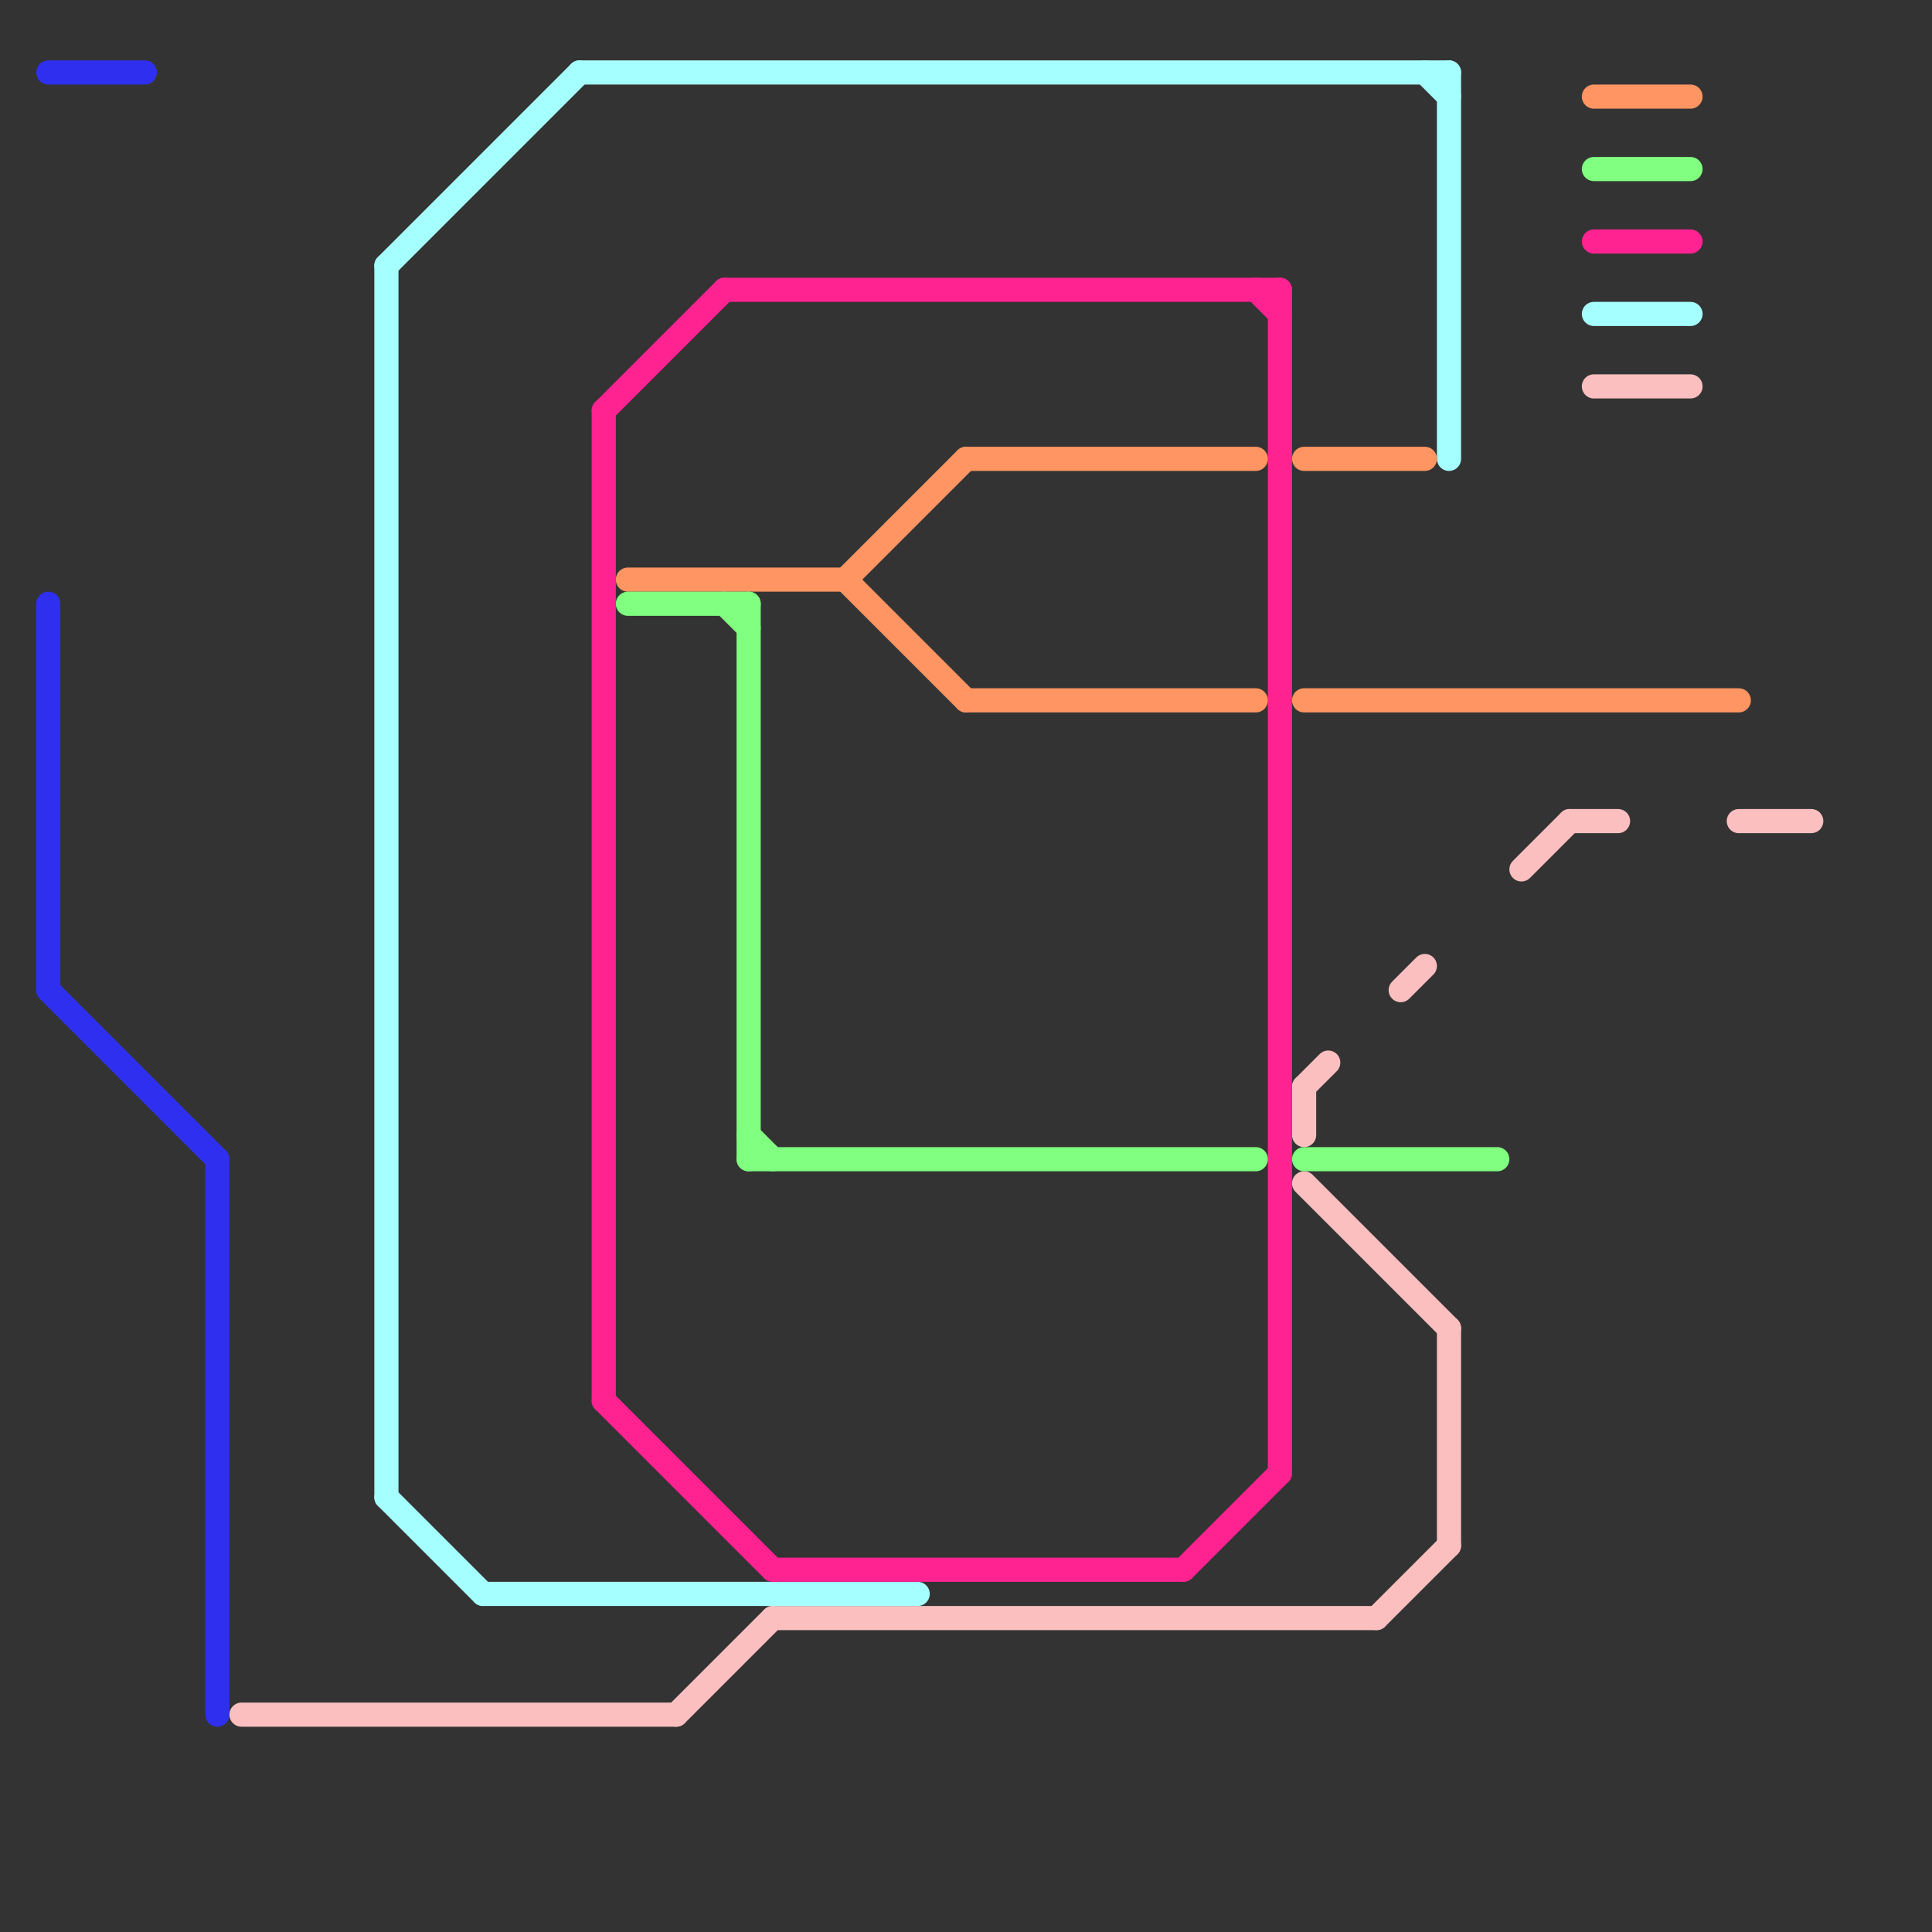 
<svg version="1.1" xmlns="http://www.w3.org/2000/svg" viewBox="0 0 80 80">
<rect x="0" y="0" width="80" height="80" fill="#333333" stroke="none"/>
<style>text { font: 1px Helvetica; font-weight: 600; white-space: pre; dominant-baseline: central; } line { stroke-width: 1; fill: none; stroke-linecap: round; stroke-linejoin: round; } .c0 { stroke: #fbbfc0 } .c1 { stroke: #a6ffff } .c2 { stroke: #2f2ff0 } .c3 { stroke: #ff2291 } .c4 { stroke: #ff9562 } .c5 { stroke: #80ff80 }</style><defs><g id="wm-xf"><circle r="1.2" fill="#000"/><circle r="0.9" fill="#fff"/><circle r="0.6" fill="#000"/><circle r="0.3" fill="#fff"/></g><g id="wm"><circle r="0.6" fill="#000"/><circle r="0.3" fill="#fff"/></g></defs><line class="c0" x1="54" y1="49" x2="60" y2="55"/><line class="c0" x1="54" y1="45" x2="55" y2="44"/><line class="c0" x1="54" y1="45" x2="54" y2="47"/><line class="c0" x1="66" y1="16" x2="70" y2="16"/><line class="c0" x1="57" y1="67" x2="60" y2="64"/><line class="c0" x1="65" y1="34" x2="67" y2="34"/><line class="c0" x1="28" y1="71" x2="32" y2="67"/><line class="c0" x1="58" y1="41" x2="59" y2="40"/><line class="c0" x1="63" y1="36" x2="65" y2="34"/><line class="c0" x1="60" y1="55" x2="60" y2="64"/><line class="c0" x1="10" y1="71" x2="28" y2="71"/><line class="c0" x1="32" y1="67" x2="57" y2="67"/><line class="c0" x1="72" y1="34" x2="75" y2="34"/><line class="c1" x1="16" y1="11" x2="24" y2="3"/><line class="c1" x1="66" y1="13" x2="70" y2="13"/><line class="c1" x1="16" y1="62" x2="20" y2="66"/><line class="c1" x1="16" y1="11" x2="16" y2="62"/><line class="c1" x1="59" y1="3" x2="60" y2="4"/><line class="c1" x1="60" y1="3" x2="60" y2="19"/><line class="c1" x1="20" y1="66" x2="38" y2="66"/><line class="c1" x1="24" y1="3" x2="60" y2="3"/><line class="c2" x1="2" y1="3" x2="6" y2="3"/><line class="c2" x1="2" y1="25" x2="2" y2="41"/><line class="c2" x1="9" y1="48" x2="9" y2="71"/><line class="c2" x1="2" y1="41" x2="9" y2="48"/><line class="c3" x1="52" y1="12" x2="53" y2="13"/><line class="c3" x1="30" y1="12" x2="53" y2="12"/><line class="c3" x1="32" y1="65" x2="49" y2="65"/><line class="c3" x1="25" y1="17" x2="30" y2="12"/><line class="c3" x1="66" y1="10" x2="70" y2="10"/><line class="c3" x1="25" y1="58" x2="32" y2="65"/><line class="c3" x1="25" y1="17" x2="25" y2="58"/><line class="c3" x1="49" y1="65" x2="53" y2="61"/><line class="c3" x1="53" y1="12" x2="53" y2="61"/><line class="c4" x1="54" y1="19" x2="59" y2="19"/><line class="c4" x1="40" y1="19" x2="52" y2="19"/><line class="c4" x1="26" y1="24" x2="35" y2="24"/><line class="c4" x1="35" y1="24" x2="40" y2="29"/><line class="c4" x1="54" y1="29" x2="72" y2="29"/><line class="c4" x1="35" y1="24" x2="40" y2="19"/><line class="c4" x1="66" y1="4" x2="70" y2="4"/><line class="c4" x1="40" y1="29" x2="52" y2="29"/><line class="c5" x1="30" y1="25" x2="31" y2="26"/><line class="c5" x1="54" y1="48" x2="62" y2="48"/><line class="c5" x1="31" y1="25" x2="31" y2="48"/><line class="c5" x1="31" y1="48" x2="52" y2="48"/><line class="c5" x1="26" y1="25" x2="31" y2="25"/><line class="c5" x1="66" y1="7" x2="70" y2="7"/><line class="c5" x1="31" y1="47" x2="32" y2="48"/>
</svg>
